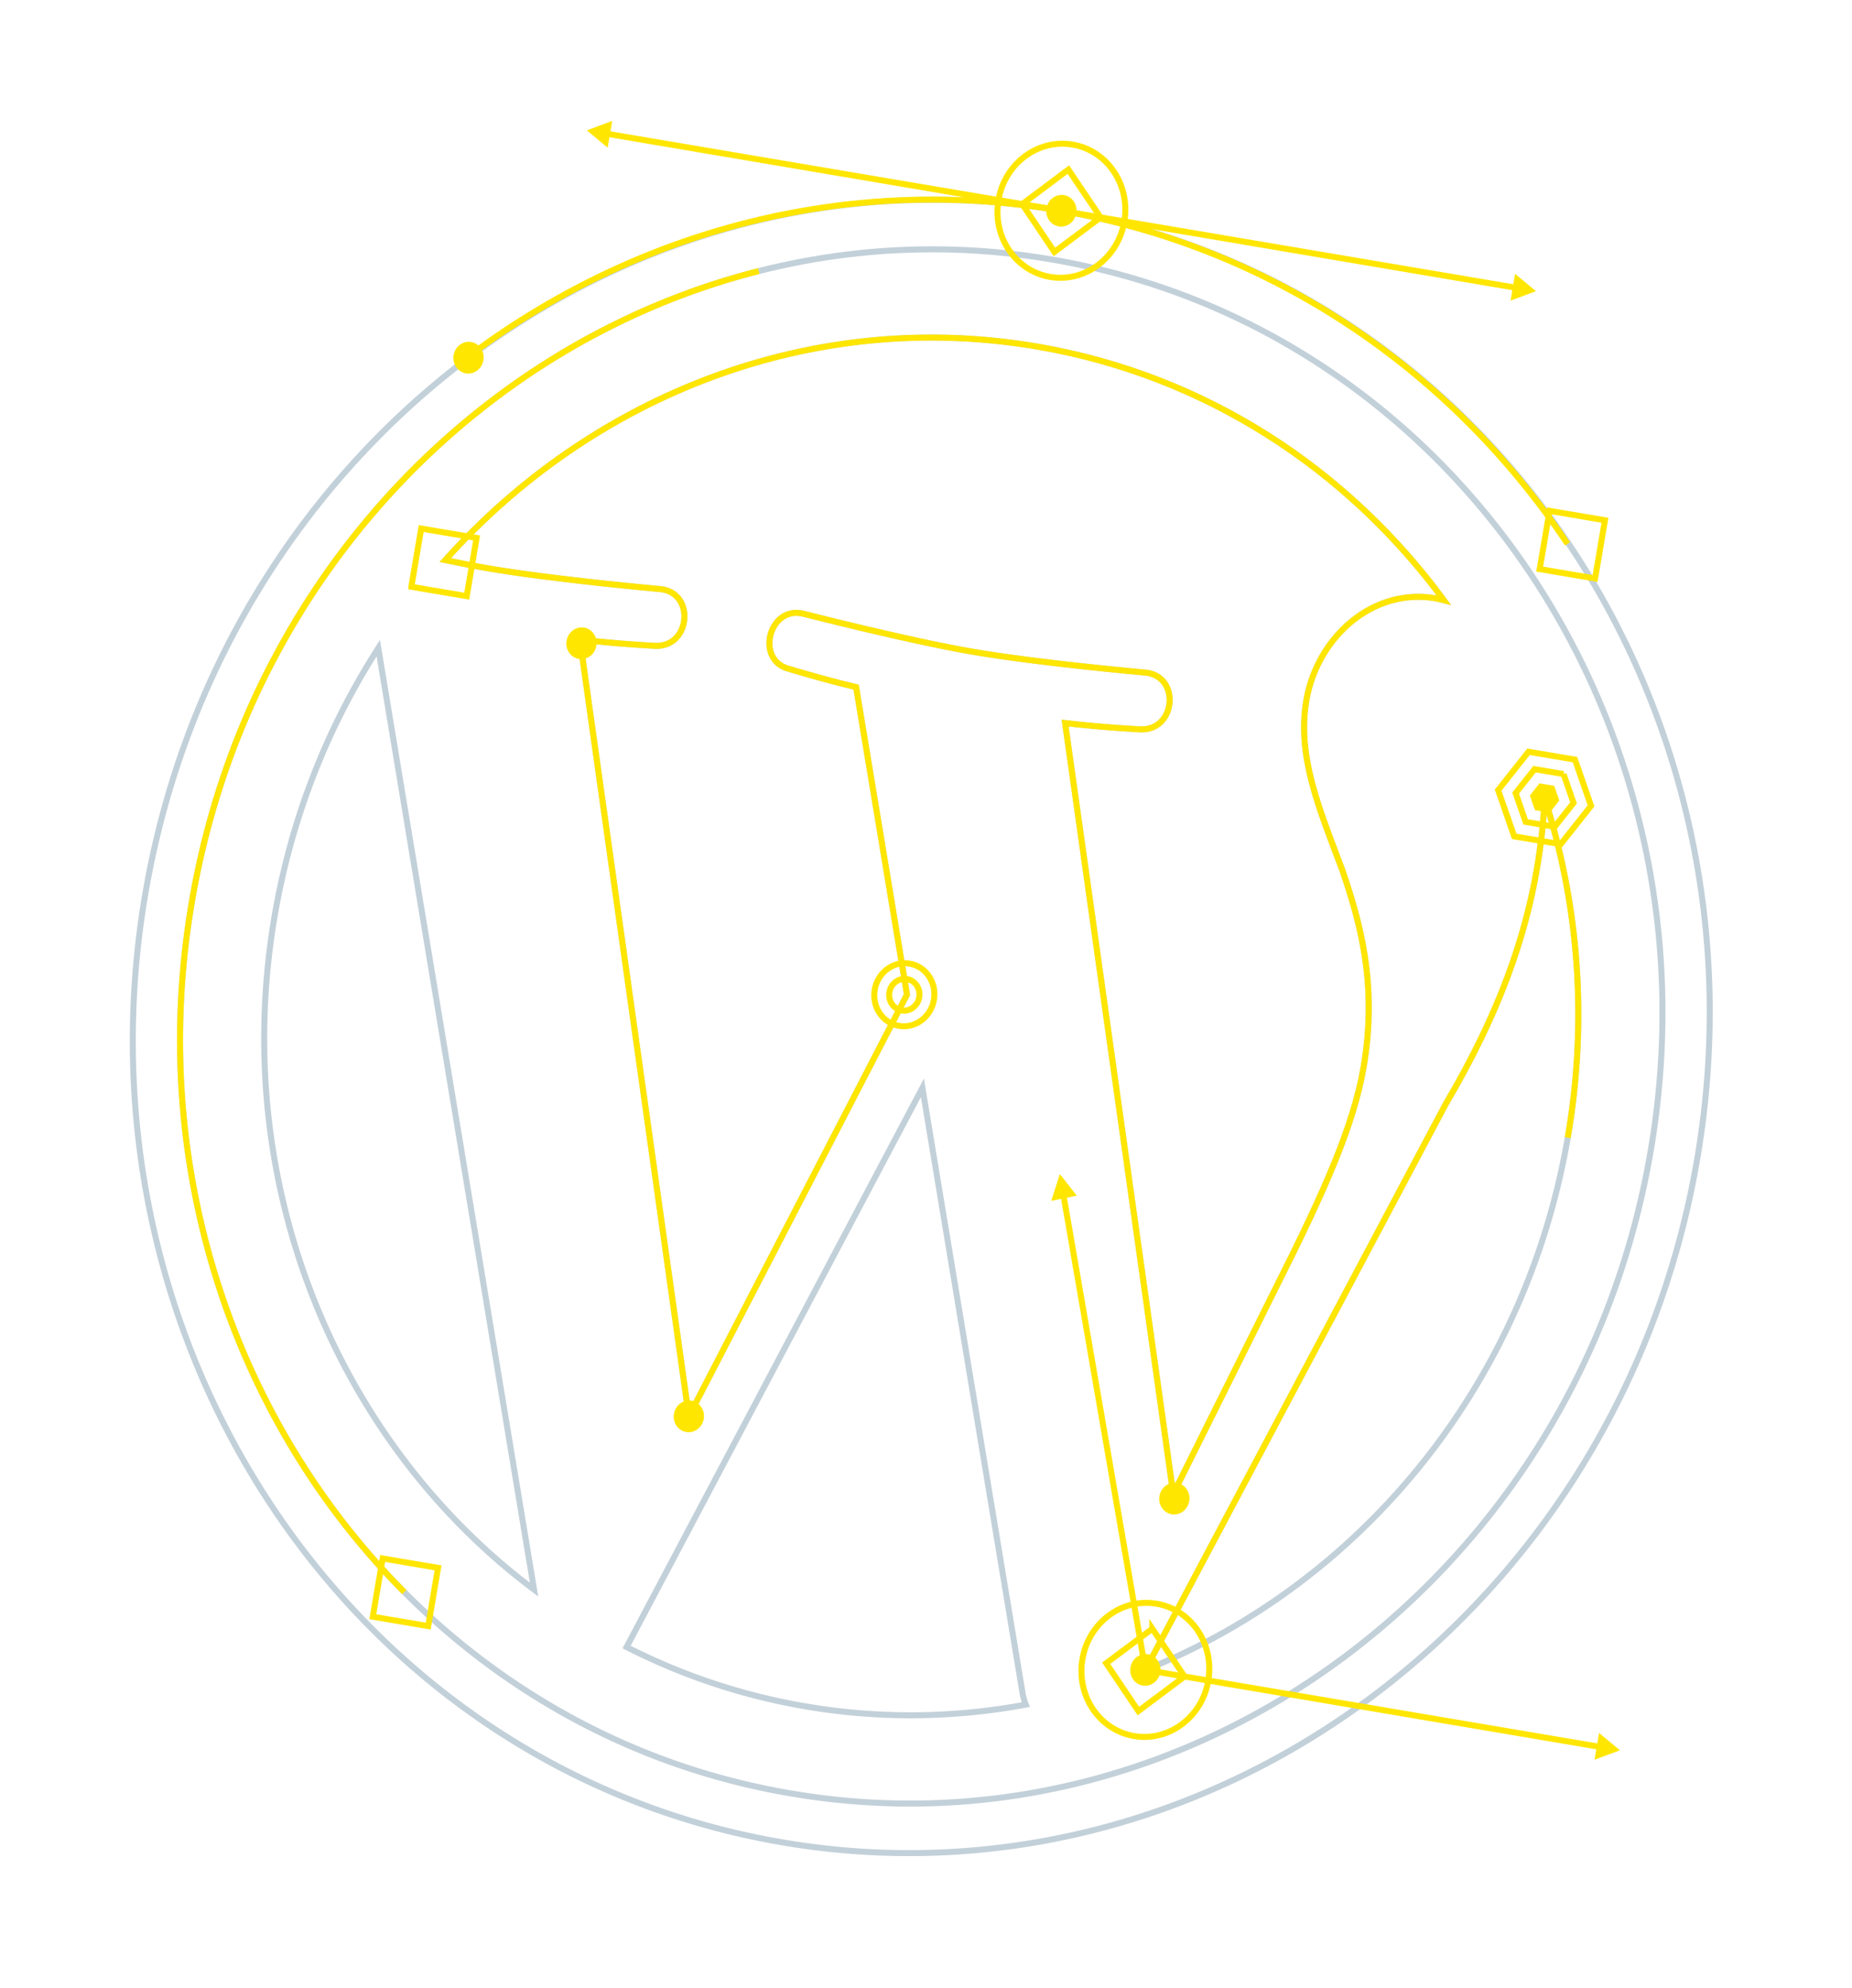 <?xml version="1.0" encoding="UTF-8"?> <svg xmlns="http://www.w3.org/2000/svg" width="616" height="661" fill="none"><path fill="#C2D0D9" d="m48.39 296.932.985.17-.986-.17Zm211.424 315.655-.17.986.17-.986Zm304.644-226.845.985.169-.985-.169ZM441.201 122.639l.555-.832-.555.832Zm37.156 30.595.709-.706-.709.706Zm30.557 37.324.831-.557-.831.557Zm23.141 42.846.92-.391-.92.391Zm14.918 47.152-.978.21.978-.21Zm2.001 102.521-.985-.169.985.169Zm-36.106 95.963.851.525-.851-.525Zm-29.803 39.456-.737-.675.737.675Zm-36.112 32.65-.597-.802.597.802Zm-41.26 24.966.432.902h.001l-.433-.902Zm-45.235 16.415-.245-.969.245.969Zm-97.848 3.784-.17.985.17-.985Zm-90.965-36.276-.556.832.556-.832Zm-37.156-30.596.709-.705-.709.705Zm-30.557-37.323-.831.557.831-.557Zm-23.141-42.845-.92.39.92-.39Zm-14.92-47.154-.977.211.977-.211Zm34.107-198.486-.851-.525.851.525Zm29.801-39.455-.737-.675.737.675Zm77.373-57.614.433.902-.433-.902Zm45.234-16.417-.246-.97.246.97Zm100.815-21.044C210.104 44.476 73.229 146.457 47.404 296.763l1.971.339C75.029 147.791 210.945 46.65 352.862 71.072l.339-1.97ZM47.404 296.763c-25.828 150.303 69.141 292.183 212.24 316.81l.339-1.971C118.064 587.178 23.718 446.41 49.375 297.102l-1.971-.339Zm212.24 316.81c143.098 24.624 279.971-77.358 305.799-227.662l-1.971-.338c-25.657 149.308-161.571 250.45-303.489 226.029l-.339 1.971Zm305.799-227.662c25.827-150.305-69.144-292.185-212.242-316.81l-.339 1.971c141.918 24.422 236.266 165.19 210.61 314.501l1.971.338ZM350.067 87.347c32.612 5.612 63.086 17.766 90.579 36.124l1.11-1.664c-27.725-18.512-58.462-30.771-91.35-36.43l-.339 1.97Zm90.579 36.124c13.214 8.824 25.665 19.075 37.002 30.468l1.418-1.411c-11.43-11.486-23.983-21.822-37.31-30.721l-1.11 1.664Zm37.002 30.468c11.233 11.288 21.472 23.796 30.435 37.175l1.662-1.113c-9.034-13.484-19.354-26.092-30.679-37.473l-1.418 1.411Zm30.435 37.175a257.485 257.485 0 0 1 23.051 42.68l1.841-.781a259.496 259.496 0 0 0-23.23-43.012l-1.662 1.113Zm23.051 42.68a262.287 262.287 0 0 1 14.861 46.972l1.955-.421a264.269 264.269 0 0 0-14.975-47.332l-1.841.781Zm14.861 46.972c7.217 33.473 7.889 67.838 1.994 102.142l1.971.338c5.938-34.551 5.262-69.174-2.01-102.901l-1.955.421Zm1.994 102.142c-5.895 34.305-17.998 66.47-35.972 95.607l1.702 1.05c18.111-29.359 30.304-61.766 36.241-96.319l-1.971-.338Zm-35.972 95.607a261.997 261.997 0 0 1-29.689 39.306l1.475 1.351a263.992 263.992 0 0 0 29.916-39.607l-1.702-1.05Zm-29.689 39.306a257.1 257.1 0 0 1-35.972 32.523l1.194 1.604a259.033 259.033 0 0 0 36.253-32.776l-1.475-1.351Zm-35.972 32.523c-12.912 9.616-26.739 17.981-41.095 24.866l.865 1.804c14.473-6.942 28.41-15.374 41.424-25.066l-1.194-1.604Zm-41.095 24.866c-14.489 6.947-29.645 12.449-45.048 16.348l.491 1.939c15.533-3.933 30.815-9.479 45.421-16.483l-.864-1.804Zm-45.048 16.348c-32.041 8.112-64.82 9.38-97.434 3.767l-.339 1.971c32.89 5.66 65.952 4.382 98.264-3.799l-.491-1.939Zm-97.434 3.767c-32.612-5.612-63.086-17.766-90.579-36.121l-1.111 1.663c27.726 18.511 58.463 30.77 91.351 36.429l.339-1.971ZM172.2 559.204c-13.216-8.826-25.665-19.078-37.002-30.47l-1.418 1.41c11.43 11.486 23.982 21.822 37.309 30.723l1.111-1.663Zm-37.002-30.47c-11.235-11.289-21.474-23.797-30.436-37.174l-1.661 1.113c9.032 13.483 19.353 26.091 30.679 37.471l1.418-1.41Zm-30.435-37.174a257.559 257.559 0 0 1-23.051-42.68l-1.842.781a259.586 259.586 0 0 0 23.231 43.012l1.662-1.113Zm-23.051-42.68a262.312 262.312 0 0 1-14.863-46.974l-1.955.422a264.34 264.34 0 0 0 14.976 47.333l1.842-.781Zm-14.863-46.974c-7.216-33.471-7.888-67.836-1.993-102.141l-1.971-.339c-5.937 34.553-5.261 69.177 2.009 102.902l1.955-.422Zm-1.993-102.141c5.894-34.305 17.998-66.47 35.973-95.609l-1.702-1.05c-18.111 29.36-30.305 61.767-36.242 96.32l1.97.339Zm35.973-95.609a262.067 262.067 0 0 1 29.688-39.305l-1.475-1.35a264.054 264.054 0 0 0-29.915 39.605l1.702 1.05Zm29.688-39.305a257.281 257.281 0 0 1 35.973-32.522l-1.195-1.604a259.151 259.151 0 0 0-36.253 32.776l1.475 1.35Zm35.973-32.522c12.912-9.615 26.739-17.981 41.095-24.865l-.865-1.804c-14.473 6.941-28.41 15.374-41.425 25.065l1.195 1.604Zm41.095-24.865c14.488-6.949 29.644-12.448 45.046-16.35l-.491-1.938c-15.532 3.934-30.813 9.48-45.42 16.484l.865 1.804Zm45.046-16.35c32.042-8.112 64.821-9.379 97.436-3.767l.339-1.97c-32.89-5.66-65.952-4.382-98.266 3.799l.491 1.939Z"></path><path fill="#C2D0D9" d="m513.752 265.362.952-.305-1.951.263.999.042Zm-2.549 23.491-.985-.17.985.17Zm-30.268 78.146-.86-.509-.012.02-.011.02.883.469Zm-99.973 188.307-.883-.468-1.278 2.407 2.531-1.01-.37-.929Zm140.491-176.973-.986-.17.986.17Zm-214.649-16.582.987-.164-.485-2.925-1.386 2.621.884.468Zm-98.387 185.961-.884-.467-.475.898.906.461.453-.892Zm59.165 19.666.17-.986-.17.986Zm73.613-.526.183.983 1.181-.219-.43-1.122-.934.358Zm-1.009-3.382-.986.163.003.019.004.018.979-.2Zm113.359-208.562.986.17-.986-.17Zm-7.015-65.388.947-.321-.005-.015-.005-.015-.937.351Zm-12.012-56.649.985.17v-.001l-.985-.169Zm43.002-33.903.17-.986-.17.986Zm2.753.662-.235.972 2.663.642-1.623-2.206-.805.592Zm-135.009-84.335.17-.986h-.001l-.169.986Zm-197.168 70.961-.745-.666-1.158 1.294 1.701.352.202-.98Zm13.791 2.656.17-.985-.17.985Zm57.804 6.989.108-.994-.01-.001-.01-.001-.088.996Zm-1.825 18.864-.048.999h.001l.047-.999Zm-24.978-2.087.115-.993-1.285-.149.18 1.281.99-.139Zm36.23 258.318-.991.139.436 3.109 1.443-2.788-.888-.46Zm72.554-140.255.888.46.153-.295-.054-.328-.987.163Zm-16.918-102.254.986-.163-.108-.657-.649-.153-.229.973Zm-22.185-6.028.296-.955-.033-.011-.033-.007-.23.973Zm4.565-18.394.249-.968-.01-.003-.009-.002-.23.973Zm56.137 12.62-.17.986.17-.986Zm57.809 6.988.109-.994-.011-.001-.01-.001-.088.996Zm-1.83 18.865-.048.999h.001l.047-.999Zm-24.977-2.087.115-.993-1.285-.149.18 1.281.99-.139Zm35.956 256.352-.99.139.448 3.194 1.437-2.887-.895-.446Zm34.879-70.073-.893-.45-.002.004.895.446ZM91.396 304.323l-.985-.169.985.169Zm86.239 224.285-.6.8 1.992 1.492-.406-2.455-.986.163Zm-51.813-313.071.987-.163-.424-2.561-1.404 2.183.841.541Zm386.931 49.783c-.312 7.314-1.111 15.086-2.535 23.363l1.971.339c1.438-8.361 2.247-16.217 2.562-23.617l-1.998-.085Zm-2.535 23.363c-3.917 22.8-12.389 47.767-30.143 77.807l1.721 1.018c17.868-30.232 26.432-55.427 30.393-78.486l-1.971-.339Zm-30.166 77.847-99.973 188.308 1.766.937 99.974-188.307-1.767-.938Zm-98.72 189.705c70.985-28.306 126.719-94.001 141.106-177.733l-1.971-.339c-14.27 83.048-69.539 148.167-139.875 176.215l.74 1.857Zm141.106-177.733c6.782-39.461 3.563-78.213-7.734-113.445l-1.904.611c11.2 34.93 14.393 73.357 7.667 112.495l1.971.339ZM305.92 361.283l-98.387 185.962 1.768.935 98.387-185.962-1.768-.935Zm-97.956 187.321c18.332 9.32 38.241 16.11 59.449 19.759l.339-1.971c-21.004-3.614-40.722-10.339-58.881-19.571l-.907 1.783Zm59.449 19.759c25.159 4.331 50.082 3.918 73.965-.528l-.366-1.966c-23.657 4.404-48.341 4.812-73.26.523l-.339 1.971Zm74.716-1.869a20.36 20.36 0 0 1-.963-3.225l-1.959.401a22.436 22.436 0 0 0 1.054 3.54l1.868-.716Zm-.956-3.188-33.382-201.719-1.974.327L339.2 563.633l1.973-.327Zm113.358-208.228c4.844-28.193-1.446-49.372-7.054-65.879l-1.894.643c5.576 16.411 11.735 37.203 6.977 64.897l1.971.339Zm-7.064-65.909c-7.74-20.61-15.108-37.832-11.964-56.128l-1.971-.339c-3.258 18.955 4.402 36.774 12.062 57.17l1.873-.703Zm-11.964-56.129c3.501-20.375 21.404-36.604 41.848-33.087l.339-1.971c-21.802-3.751-40.52 13.546-44.158 34.72l1.971.338Zm41.847-33.087c.915.158 1.683.406 2.688.649l.469-1.944c-.826-.2-1.825-.505-2.817-.676l-.34 1.971Zm3.728-.915c-32.067-43.626-79.394-75.048-135.644-84.729l-.34 1.971c55.708 9.588 102.591 40.706 134.373 83.942l1.611-1.184Zm-135.645-84.729c-75.494-12.991-148.88 16.305-198.082 71.281l1.491 1.333c48.783-54.508 121.495-83.507 196.252-70.643l.339-1.971Zm-197.539 72.927c5.025 1.038 9.774 1.965 13.824 2.662l.339-1.971c-4.019-.691-8.744-1.614-13.758-2.65l-.405 1.959Zm13.824 2.662c11.275 1.94 25.752 3.69 37.396 4.954a1235.256 1235.256 0 0 0 18.924 1.903l1.161.106.301.027.077.007.019.002h.006l.089-.996.087-.996h-.006l-.019-.002-.076-.007a225.12 225.12 0 0 1-.299-.027l-1.157-.105a1246.43 1246.43 0 0 1-18.892-1.9c-11.636-1.263-26.061-3.008-37.272-4.937l-.339 1.971Zm57.864 6.997c2.647.29 4.473 1.514 5.606 3.142 1.148 1.651 1.623 3.777 1.421 5.889-.403 4.23-3.442 8.086-8.696 7.84l-.094 1.998c6.574.308 10.302-4.628 10.781-9.648.24-2.514-.314-5.127-1.77-7.221-1.471-2.114-3.823-3.637-7.031-3.988l-.217 1.988Zm-1.716 17.87.048-.999h-.008l-.025-.001-.101-.005-.398-.021a407.82 407.82 0 0 1-7.029-.446c-4.6-.332-10.829-.852-17.35-1.608l-.23 1.987c6.558.76 12.818 1.283 17.437 1.616 2.31.166 4.21.285 5.534.363.662.038 1.18.067 1.532.085l.403.021.103.005.027.001a.02.02 0 0 0 .007.001h.002l.048-.999Zm-25.968-1.948 36.229 258.318 1.981-.278-36.23-258.318-1.98.278Zm38.108 258.639 72.554-140.255-1.776-.919-72.555 140.255 1.777.919Zm72.653-140.878L285.74 228.324l-1.973.326 16.919 102.255 1.973-.327Zm-17.676-103.064c-5.712-1.349-11.243-2.851-15.347-4.018a382.198 382.198 0 0 1-6.293-1.846l-.357-.109a5.693 5.693 0 0 0-.091-.028l-.023-.007-.006-.002h-.001l-.296.955-.296.955.002.001.006.002.024.007.093.029.362.11a386.139 386.139 0 0 0 6.329 1.857c4.122 1.171 9.684 2.683 15.435 4.04l.459-1.946Zm-22.184-6.028c-2.578-.611-4.196-2.075-5.07-3.866-.887-1.819-1.034-4.042-.51-6.151.523-2.109 1.697-4.025 3.345-5.252 1.626-1.21 3.76-1.788 6.34-1.178l.46-1.947c-3.156-.745-5.895-.041-7.993 1.52-2.075 1.544-3.476 3.887-4.093 6.375-.618 2.488-.471 5.202.654 7.51 1.138 2.335 3.25 4.188 6.406 4.935l.461-1.946Zm4.335-17.421-.248.969h.001l.005.002.02.005.076.019.298.076 1.148.292a1346.126 1346.126 0 0 0 18.615 4.557c11.395 2.7 25.455 5.862 36.052 7.686l.34-1.971c-10.532-1.813-24.54-4.962-35.931-7.662a1313.856 1313.856 0 0 1-19.73-4.84l-.297-.076-.075-.019-.019-.005-.005-.001h-.001l-.249.968Zm55.967 13.606c11.276 1.94 25.754 3.69 37.399 4.954a1233.784 1233.784 0 0 0 18.927 1.903l1.161.105.301.027.077.007.019.002h.005l.002.001.088-.997.088-.996h-.006l-.019-.002-.076-.007a51.95 51.95 0 0 0-.299-.026l-1.158-.106a1224.822 1224.822 0 0 1-18.894-1.9c-11.638-1.263-26.064-3.007-37.275-4.936l-.34 1.971Zm57.87 6.997c2.649.289 4.475 1.514 5.608 3.143 1.148 1.65 1.623 3.776 1.42 5.888-.405 4.23-3.446 8.086-8.703 7.84l-.093 1.998c6.575.308 10.306-4.627 10.787-9.647.241-2.514-.313-5.128-1.769-7.221-1.471-2.115-3.823-3.638-7.032-3.99l-.218 1.989Zm-1.721 17.87.047-.999h-.008l-.025-.002-.101-.005-.398-.02c-.349-.019-.864-.047-1.522-.086a406.66 406.66 0 0 1-5.51-.361c-4.602-.332-10.831-.852-17.345-1.607l-.23 1.987c6.552.759 12.811 1.282 17.431 1.615a432.448 432.448 0 0 0 7.07.449l.403.021.104.005.026.001.007.001h.002l.049-.999Zm-25.967-1.948 35.956 256.352 1.981-.278-35.957-256.352-1.98.278Zm37.841 256.659 34.879-70.074-1.79-.891-34.879 70.073 1.79.892Zm34.877-70.07c15.399-30.583 25.177-52.592 28.53-72.101l-1.971-.339c-3.296 19.175-12.934 40.933-28.345 71.541l1.786.899ZM90.411 304.154c-15.438 89.833 20.879 176.045 86.624 225.254l1.199-1.601C113.098 479.054 77.07 393.595 92.382 304.493l-1.971-.339Zm88.21 224.291-51.812-313.071-1.974.326 51.813 313.071 1.973-.326Zm-53.64-313.449c-16.833 26.167-28.915 56.253-34.57 89.158l1.97.339c5.61-32.636 17.591-62.469 34.282-88.415l-1.682-1.082Z"></path><path stroke="#FFE600" stroke-width="2" d="M453.545 354.909c4.801-27.945-1.423-48.929-7.015-65.388-7.7-20.503-15.214-38.023-12.012-56.651 3.57-20.775 21.88-37.538 43.002-33.902.954.165 1.837.44 2.753.662-31.925-43.432-79.03-74.702-135.009-84.335-75.126-12.929-148.175 16.22-197.168 70.962 5.02 1.035 9.757 1.96 13.791 2.656 22.487 3.868 57.804 6.989 57.804 6.989 11.709 1.279 10.003 19.417-1.825 18.863 0 0-11.899-.57-24.978-2.086l36.23 258.316 72.554-140.253-16.918-102.254c-11.463-2.708-22.185-6.03-22.185-6.03-11.468-2.715-6.909-21.102 4.565-18.392 0 0 35.009 8.983 56.137 12.618 22.487 3.87 57.809 6.99 57.809 6.99 11.715 1.282 10.002 19.419-1.831 18.864 0 0-11.91-.574-24.976-2.088l35.956 256.353 34.879-70.073c15.405-30.595 25.113-52.48 28.437-71.821Z" clip-rule="evenodd"></path><path stroke="#FFE600" stroke-width="2" d="m136.817 195.13 18.422 3.121 3.28-19.366-18.422-3.12-3.28 19.365ZM124.001 537.624l18.422 3.12 3.28-19.365-18.422-3.12-3.28 19.365ZM512.126 189.249l18.422 3.12 3.28-19.365-18.422-3.12-3.28 19.365ZM383.281 541.613 367.936 553.1l10.707 15.9 15.345-11.488-10.707-15.899Z" clip-rule="evenodd"></path><path fill="#FFE600" fill-rule="evenodd" d="M198.365 214.748c-.488 2.88-3.104 4.838-5.843 4.374-2.739-.464-4.565-3.174-4.077-6.054.488-2.879 3.104-4.837 5.843-4.373 2.739.464 4.565 3.174 4.077 6.053ZM234.077 471.836c-.488 2.881-3.103 4.837-5.843 4.374-2.739-.464-4.564-3.173-4.076-6.054.487-2.88 3.103-4.838 5.842-4.374 2.74.464 4.565 3.174 4.077 6.054ZM395.569 499.187c-.488 2.881-3.104 4.838-5.843 4.374-2.739-.464-4.565-3.173-4.077-6.054.488-2.879 3.104-4.837 5.843-4.374 2.739.464 4.565 3.175 4.077 6.054ZM385.922 556.147c-.488 2.879-3.104 4.837-5.843 4.373-2.739-.464-4.564-3.174-4.077-6.053.488-2.88 3.104-4.838 5.843-4.374 2.739.464 4.565 3.174 4.077 6.054Z" clip-rule="evenodd"></path><path stroke="#FFE600" stroke-width="2" d="M305.75 331.634c-.488 2.879-3.104 4.837-5.843 4.373-2.74-.463-4.565-3.174-4.077-6.053.488-2.881 3.104-4.838 5.843-4.374 2.739.464 4.565 3.173 4.077 6.054ZM523.859 252.607l-15.45-2.617-10.106 12.755 5.342 15.374 15.45 2.616 10.106-12.757-5.342-15.371Z" clip-rule="evenodd"></path><path stroke="#FFE600" stroke-width="2" d="m520.053 257.411-9.631-1.632-6.302 7.953 3.332 9.583 9.631 1.631 6.3-7.952-3.33-9.583Z" clip-rule="evenodd"></path><path fill="#FFE600" fill-rule="evenodd" d="m516.958 261.316-4.9-.83-3.207 4.046 1.696 4.877 4.9.83 3.206-4.047-1.695-4.876Z" clip-rule="evenodd"></path><path stroke="#FFE600" stroke-width="2" d="M401.899 558.852c-2.059 12.154-13.102 20.419-24.664 18.461-11.562-1.958-19.266-13.398-17.208-25.552 2.059-12.154 13.1-20.419 24.662-18.461 11.563 1.959 19.268 13.399 17.21 25.552Z" clip-rule="evenodd"></path><path stroke="#FFE600" stroke-width="2" d="m380.962 555.307 150.461 25.483"></path><path fill="#FFE600" fill-rule="evenodd" d="m531.866 576.281 6.943 5.759-8.452 3.152 1.509-8.911Z" clip-rule="evenodd"></path><path stroke="#FFE600" stroke-width="2" d="m380.962 555.307-27.115-157.17"></path><path fill="#FFE600" fill-rule="evenodd" d="m349.665 399.337 2.85-8.914 5.626 7.166-8.476 1.748Z" clip-rule="evenodd"></path><path stroke="#FFE600" stroke-width="2" d="M521.452 378.332c6.754-39.3 3.549-77.889-7.701-112.97-.313 7.357-1.117 15.171-2.547 23.492-3.94 22.929-12.458 48.01-30.268 78.145l-99.975 188.308"></path><path stroke="#FFE600" stroke-width="2" d="M310.636 332.461c-.968 5.716-6.16 9.602-11.599 8.681-5.438-.921-9.062-6.3-8.094-12.016s6.162-9.603 11.599-8.682c5.439.921 9.062 6.302 8.094 12.017Z" clip-rule="evenodd"></path><path stroke="#FFE600" stroke-width="2" d="M134.488 529.439c-11.279-11.334-21.559-23.892-30.555-37.322a258.435 258.435 0 0 1-23.14-42.847 263.147 263.147 0 0 1-14.92-47.153c-7.245-33.599-7.919-68.092-2.002-102.521 5.916-34.429 18.064-66.716 36.108-95.964a263.218 263.218 0 0 1 29.801-39.457 258.285 258.285 0 0 1 36.114-32.648c12.961-9.653 26.843-18.052 41.258-24.966 14.548-6.977 29.768-12.5 45.233-16.416"></path><path stroke="#FFE600" stroke-width="2" d="M521.379 180.856c-82.567-123.27-245.945-151.387-364.916-62.8"></path><path fill="#FFE600" fill-rule="evenodd" d="M160.793 119.784c-.488 2.88-3.104 4.838-5.843 4.374-2.74-.464-4.565-3.174-4.077-6.054.488-2.879 3.103-4.837 5.843-4.373 2.739.463 4.564 3.174 4.077 6.053Z" clip-rule="evenodd"></path><path stroke="#FFE600" stroke-width="2" d="M355.351 56.394 340.006 67.88l10.707 15.9 15.345-11.488-10.707-15.898Z" clip-rule="evenodd"></path><path fill="#FFE600" fill-rule="evenodd" d="M357.992 70.927c-.488 2.88-3.104 4.837-5.843 4.373-2.739-.463-4.565-3.174-4.077-6.053.488-2.88 3.104-4.838 5.843-4.374 2.739.464 4.565 3.174 4.077 6.054Z" clip-rule="evenodd"></path><path stroke="#FFE600" stroke-width="2" d="M373.968 73.632c-2.058 12.154-13.1 20.42-24.662 18.461-11.564-1.958-19.268-13.398-17.209-25.552 2.058-12.154 13.1-20.419 24.663-18.46 11.562 1.958 19.267 13.398 17.208 25.551Z" clip-rule="evenodd"></path><path stroke="#FFE600" stroke-width="2" d="M353.032 70.087 503.493 95.57"></path><path fill="#FFE600" fill-rule="evenodd" d="m503.936 91.06 6.943 5.761-8.452 3.152 1.509-8.913Z" clip-rule="evenodd"></path><path stroke="#FFE600" stroke-width="2" d="m353.032 70.087-150.46-25.483"></path><path fill="#FFE600" fill-rule="evenodd" d="m202.128 49.113-6.943-5.76 8.453-3.152-1.51 8.912Z" clip-rule="evenodd"></path></svg> 
